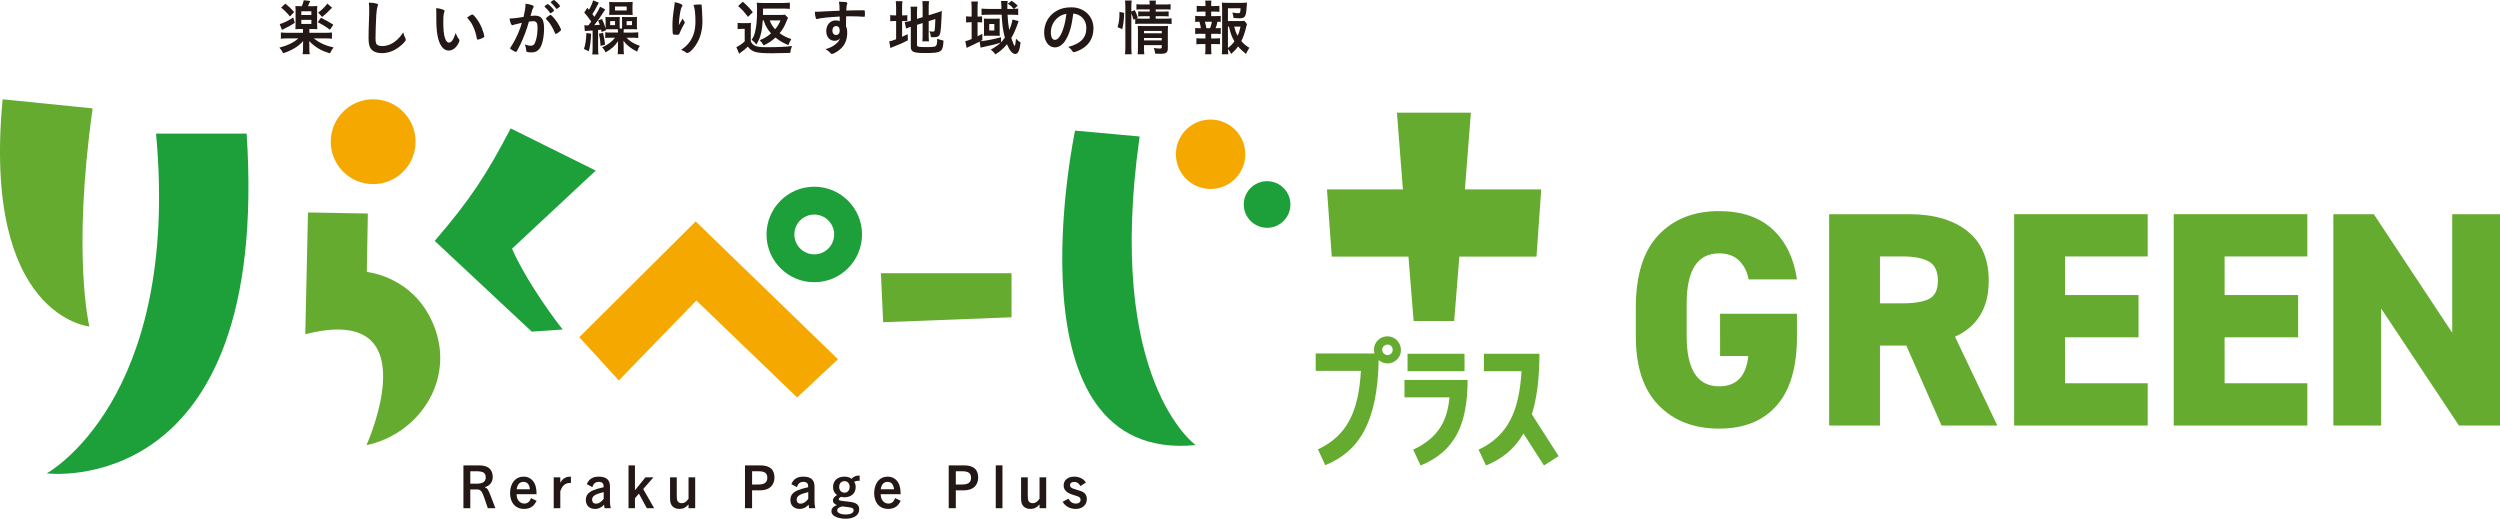 <?xml version="1.0" encoding="utf-8"?>
<!-- Generator: Adobe Illustrator 16.0.4, SVG Export Plug-In . SVG Version: 6.00 Build 0)  -->
<!DOCTYPE svg PUBLIC "-//W3C//DTD SVG 1.1//EN" "http://www.w3.org/Graphics/SVG/1.1/DTD/svg11.dtd">
<svg version="1.1" id="レイヤー_1" xmlns="http://www.w3.org/2000/svg" xmlns:xlink="http://www.w3.org/1999/xlink" x="0px"
	 y="0px" width="573.202px" height="118.929px" viewBox="0 0 573.202 118.929" enable-background="new 0 0 573.202 118.929"
	 xml:space="preserve">
<g>
	<g>
		<g>
			<path fill="#65AB30" d="M394.378,71.934h17.63v5.197c0,7.071-1.558,12.362-4.672,15.872c-3.113,3.514-7.503,5.27-13.169,5.27
				c-5.759,0-10.384-1.779-13.871-5.338c-3.49-3.56-5.232-8.826-5.232-15.804v-6.604c0-7.444,1.731-12.993,5.196-16.646
				c3.466-3.652,8.102-5.479,13.907-5.479c5.151,0,9.237,1.394,12.257,4.18c3.021,2.786,4.881,6.615,5.584,11.483h-11.097
				c-0.282-1.687-0.983-3.101-2.107-4.249c-1.124-1.146-2.67-1.722-4.637-1.722c-4.963,0-7.444,3.817-7.444,11.449v7.586
				c0,7.632,2.481,11.448,7.444,11.448c3.98,0,6.205-2.317,6.673-6.953h-6.462V71.934z"/>
			<path fill="#65AB30" d="M457.944,97.569h-12.783l-8.077-18.332h-6.041v18.332h-11.659V49.105h18.262
				c5.713,0,10.196,1.301,13.45,3.898c3.255,2.599,4.883,6.38,4.883,11.343c0,6.229-2.576,10.514-7.727,12.854L457.944,97.569z
				 M431.042,69.545h5.198c2.715,0,4.741-0.339,6.075-1.019c1.335-0.679,2.003-2.072,2.003-4.18c0-2.153-0.692-3.616-2.073-4.39
				c-1.381-0.771-3.384-1.158-6.005-1.158h-5.198V69.545z"/>
			<path fill="#65AB30" d="M461.806,49.105h30.624v9.693h-18.964v8.851h16.855v9.692h-16.855v10.534h18.964v9.693h-30.624V49.105z"
				/>
			<path fill="#65AB30" d="M498.4,49.105h30.623v9.693h-18.964v8.851h16.856v9.692h-16.856v10.534h18.964v9.693H498.4V49.105z"/>
			<path fill="#65AB30" d="M562.245,49.105h10.957v48.464h-9.411L545.95,70.738v26.831h-10.957V49.105h9.271l17.98,27.183V49.105z"
				/>
		</g>
	</g>
	<g>
		<g>
			<g>
				<g>
					<path fill="#1D9F3A" d="M56.553,30.632c5.491,84.436-45.852,77.905-45.852,77.905s30.715-16.621,25.077-77.905H56.553z"/>
				</g>
				<g>
					<g>
						<g>
							<path fill="#1D9F3A" d="M121.917,76.032l-22.25-20.798c8.118-9.402,12.038-15.426,17.415-25.796l19.507,9.676l-19.182,17.893
								c2.254,5.43,7.896,13.869,11.607,18.545L121.917,76.032z"/>
						</g>
					</g>
				</g>
				<g>
					<path fill="#65AB30" d="M305.346,58.83l-1.096-15.405h17.409l-1.368-17.587h16.953l-1.367,17.587h17.5l-1.09,15.405h-17.688
						l-1.182,14.767h-9.3l-1.185-14.767H305.346z"/>
				</g>
				<g>
					<path fill="#65AB30" d="M231.93,62.638v10.109l-29.438,1.132l-0.517-11.241H231.93z"/>
				</g>
				<g>
					<path fill="#F5A900" d="M95.288,32.486c0,5.375-4.355,9.728-9.728,9.728c-5.37,0-9.727-4.353-9.727-9.728
						c0-5.369,4.356-9.723,9.727-9.723C90.932,22.764,95.288,27.117,95.288,32.486z"/>
				</g>
				<g>
					<path fill="#F5A900" d="M285.521,35.367c0,4.395-3.561,7.959-7.957,7.959c-4.395,0-7.954-3.564-7.954-7.959
						c0-4.392,3.56-7.956,7.954-7.956C281.96,27.411,285.521,30.976,285.521,35.367z"/>
				</g>
				<path fill="#1D9F3A" d="M295.867,46.886c0,2.949-2.394,5.346-5.344,5.346c-2.954,0-5.351-2.396-5.351-5.346
					c0-2.953,2.396-5.345,5.351-5.345C293.473,41.541,295.867,43.933,295.867,46.886z"/>
				<path fill="#1D9F3A" d="M246.492,29.946c0,0-16.249,76.317,27.656,72.106c0,0-20.839-14.767-12.849-70.759L246.492,29.946z"/>
				<path fill="#1D9F3A" d="M186.692,42.81c-6.041,0-10.944,4.9-10.944,10.947c0,6.049,4.903,10.95,10.944,10.95
					c6.049,0,10.954-4.901,10.954-10.95C197.646,47.71,192.741,42.81,186.692,42.81z M186.692,58.319
					c-2.516,0-4.559-2.044-4.559-4.562c0-2.516,2.043-4.563,4.559-4.563c2.523,0,4.562,2.048,4.562,4.563
					C191.253,56.275,189.215,58.319,186.692,58.319z"/>
				<g>
					<polygon fill="#F5A900" points="132.818,77.309 141.888,87.225 159.658,68.903 182.768,91.132 192.13,82.364 159.509,50.764 
											"/>
				</g>
				<path fill="#65AB30" d="M69.994,76.632l0.624-27.917l13.724,0.237L84.107,62.36c0,0,11.362,0.982,15.675,13.104
					c4.317,12.121-3.97,24.142-15.75,26.589C84.032,102.053,98.873,69.283,69.994,76.632z"/>
				<g>
					<path fill="#65AB30" d="M321.208,80.334c-0.037,1.705-1.48,3.074-3.184,2.998c-0.739-0.037-1.406-0.333-1.924-0.776
						c-0.26,14.325-4.553,20.986-12.252,24.098l-1.666-3.628c6.773-3.148,9.327-8.849,9.846-17.988h-10.364v-4h13.473
						c-0.073-0.297-0.11-0.591-0.11-0.927c0-1.702,1.48-3.071,3.22-2.998C319.95,77.188,321.246,78.631,321.208,80.334z
						 M319.32,80.26c0.037-0.666-0.481-1.259-1.147-1.259c-0.668,0-1.258,0.52-1.258,1.184c0,0.666,0.517,1.188,1.184,1.225
						C318.727,81.446,319.284,80.924,319.32,80.26z"/>
					<path fill="#65AB30" d="M324.017,103.101c6.146-2.891,7.848-7.035,8.328-11.996h-10.327v-3.997h14.473
						c0,10.07-2.813,16.361-10.77,19.619L324.017,103.101z M335.788,81.11v4h-13.064v-4H335.788z"/>
					<path fill="#65AB30" d="M352.961,81.11c0,5.703-0.593,10.22-1.74,13.882l6.145,9.586l-3.368,2.148l-4.701-7.327
						c-2.035,3.552-4.924,5.845-8.587,7.327l-1.704-3.626c6.774-3.187,9.329-8.885,9.847-17.99h-8.624v-4H352.961z"/>
				</g>
			</g>
		</g>
	</g>
	<g>
		<g>
			<path fill="#231815" d="M109.733,106.699c1.174,0,1.93,0.216,2.459,0.682c0.491,0.44,0.782,1.148,0.782,1.903
				c0,1.249-0.618,2.069-1.828,2.42c0.643,0.279,0.807,0.531,1.448,2.22l0.985,2.599h-1.728l-0.833-2.435
				c-0.492-1.436-0.857-1.864-1.588-1.864h-1.602v4.299h-1.575v-9.823H109.733z M109.279,110.898c1.437,0,2.094-0.466,2.094-1.487
				c0-0.429-0.165-0.809-0.441-1.021c-0.29-0.213-0.869-0.341-1.664-0.341h-1.438v2.85H109.279z"/>
			<path fill="#231815" d="M118.439,113.318c0.037,0.62,0.125,0.971,0.365,1.35c0.315,0.505,0.832,0.794,1.425,0.794
				c0.454,0,0.844-0.177,1.136-0.529c0.137-0.176,0.227-0.328,0.389-0.732l1.286,0.645c-0.34,0.617-0.58,0.934-0.945,1.234
				c-0.478,0.393-1.158,0.607-1.928,0.607c-0.794,0-1.45-0.215-1.979-0.632c-0.795-0.645-1.235-1.702-1.235-3.001
				c0-1.122,0.314-2.092,0.907-2.8c0.554-0.642,1.273-0.97,2.18-0.97c1.137,0,2.019,0.556,2.536,1.577
				c0.289,0.591,0.416,1.247,0.453,2.457H118.439z M121.501,112.172c-0.137-1.134-0.63-1.69-1.487-1.69s-1.398,0.593-1.55,1.69
				H121.501z"/>
			<path fill="#231815" d="M128.466,110.661c0.391-0.62,0.656-0.885,1.097-1.112c0.378-0.188,0.668-0.25,1.336-0.265v1.438
				c-0.566,0-0.818,0.052-1.197,0.229c-0.542,0.264-0.871,0.705-1.235,1.675v3.897h-1.513v-7.074h1.513V110.661z"/>
			<path fill="#231815" d="M134.534,111.001c0.531-1.2,1.374-1.717,2.786-1.717c1.689,0,2.534,0.744,2.534,2.246v3.516
				c0,0.404,0.064,0.96,0.177,1.477h-1.425c-0.037-0.19-0.074-0.492-0.099-0.806c-0.328,0.338-0.492,0.463-0.732,0.603
				c-0.393,0.24-0.87,0.367-1.337,0.367c-1.299,0-2.117-0.796-2.117-2.055c0-1.036,0.517-1.715,1.663-2.207
				c0.581-0.253,1.324-0.469,2.42-0.721c-0.012-0.49-0.049-0.679-0.176-0.854c-0.177-0.24-0.504-0.368-0.945-0.368
				c-0.479,0-0.857,0.164-1.122,0.505c-0.113,0.152-0.201,0.304-0.354,0.706L134.534,111.001z M138.417,112.826
				c-2.004,0.492-2.659,0.921-2.659,1.754c0,0.365,0.163,0.669,0.442,0.809c0.125,0.062,0.289,0.086,0.527,0.086
				c0.543,0,1.124-0.378,1.689-1.086V112.826z"/>
			<path fill="#231815" d="M145.584,112.412l2.396-2.964h1.84l-2.345,2.675l2.509,4.399h-1.677l-1.816-3.344l-0.906,1.061v2.283
				h-1.477v-9.823h1.477V112.412z"/>
			<path fill="#231815" d="M157.87,115.65c-0.632,0.732-1.237,1.036-2.081,1.036c-0.719,0-1.285-0.228-1.665-0.668
				c-0.34-0.393-0.491-0.909-0.491-1.715v-4.855h1.537v4.25c0,0.681,0.052,0.97,0.204,1.223c0.188,0.301,0.503,0.453,0.932,0.453
				c0.605,0,1.034-0.289,1.564-1.034v-4.892h1.524v7.074h-1.524V115.65z"/>
			<path fill="#231815" d="M174.255,106.699c2.244,0,3.315,0.909,3.315,2.84c0,0.843-0.327,1.624-0.883,2.116
				c-0.578,0.517-1.387,0.77-2.433,0.77h-1.815v4.098h-1.627v-9.823H174.255z M173.864,111.087c1.425,0,2.067-0.478,2.067-1.548
				c0-1.062-0.604-1.49-2.067-1.49h-1.424v3.038H173.864z"/>
			<path fill="#231815" d="M181.435,111.001c0.529-1.2,1.374-1.717,2.785-1.717c1.69,0,2.534,0.744,2.534,2.246v3.516
				c0,0.404,0.062,0.96,0.178,1.477h-1.426c-0.036-0.19-0.075-0.492-0.101-0.806c-0.328,0.338-0.492,0.463-0.732,0.603
				c-0.389,0.24-0.868,0.367-1.335,0.367c-1.298,0-2.119-0.796-2.119-2.055c0-1.036,0.518-1.715,1.666-2.207
				c0.578-0.253,1.323-0.469,2.421-0.721c-0.014-0.49-0.052-0.679-0.177-0.854c-0.177-0.24-0.505-0.368-0.945-0.368
				c-0.48,0-0.859,0.164-1.122,0.505c-0.115,0.152-0.203,0.304-0.353,0.706L181.435,111.001z M185.318,112.826
				c-2.005,0.492-2.66,0.921-2.66,1.754c0,0.365,0.164,0.669,0.44,0.809c0.127,0.062,0.292,0.086,0.529,0.086
				c0.544,0,1.122-0.378,1.69-1.086V112.826z"/>
			<path fill="#231815" d="M197.098,110.244c-0.14-0.012-0.265-0.012-0.34-0.012c-0.365,0-0.631,0.073-0.909,0.237
				c0.252,0.392,0.341,0.705,0.341,1.197c0,1.45-0.996,2.348-2.597,2.348c-0.227,0-0.518-0.04-0.781-0.104
				c-0.365,0.229-0.493,0.353-0.493,0.544c0,0.289,0.204,0.341,1.565,0.49c1.297,0.127,1.877,0.252,2.306,0.465
				c0.568,0.292,0.808,0.721,0.808,1.429c0,1.271-1.211,2.09-3.101,2.09c-0.757,0-1.426-0.113-2.007-0.314
				c-0.844-0.315-1.259-0.781-1.259-1.425c0-0.378,0.163-0.706,0.49-0.971c0.189-0.164,0.364-0.267,0.769-0.416
				c-0.653-0.277-0.92-0.581-0.92-1.046c0-0.468,0.24-0.794,0.959-1.274c-0.252-0.176-0.366-0.276-0.492-0.429
				c-0.276-0.353-0.429-0.83-0.429-1.387c0-1.462,1.01-2.383,2.597-2.383c0.694,0,1.135,0.14,1.639,0.492
				c0.417-0.404,0.706-0.578,1.136-0.681c0.202-0.037,0.314-0.052,0.719-0.052V110.244z M193.189,116.118
				c-0.125,0-0.63,0.149-0.77,0.24c-0.301,0.174-0.465,0.402-0.465,0.642c0,0.568,0.757,0.958,1.879,0.958
				c1.21,0,1.891-0.34,1.891-0.97c0-0.341-0.189-0.505-0.693-0.617c-0.202-0.052-0.378-0.079-0.934-0.14
				c-0.73-0.089-0.857-0.113-0.896-0.113H193.189z M193.605,110.317c-0.718,0-1.197,0.532-1.197,1.325
				c0,0.782,0.492,1.323,1.211,1.323c0.707,0,1.185-0.541,1.185-1.35C194.803,110.835,194.326,110.317,193.605,110.317z"/>
			<path fill="#231815" d="M201.919,113.318c0.037,0.62,0.127,0.971,0.365,1.35c0.315,0.505,0.833,0.794,1.426,0.794
				c0.453,0,0.845-0.177,1.134-0.529c0.14-0.176,0.228-0.328,0.391-0.732l1.287,0.645c-0.342,0.617-0.58,0.934-0.946,1.234
				c-0.479,0.393-1.16,0.607-1.93,0.607c-0.793,0-1.45-0.215-1.979-0.632c-0.794-0.645-1.235-1.702-1.235-3.001
				c0-1.122,0.315-2.092,0.906-2.8c0.557-0.642,1.274-0.97,2.182-0.97c1.136,0,2.018,0.556,2.534,1.577
				c0.289,0.591,0.417,1.247,0.455,2.457H201.919z M204.984,112.172c-0.14-1.134-0.632-1.69-1.489-1.69
				c-0.856,0-1.398,0.593-1.551,1.69H204.984z"/>
			<path fill="#231815" d="M220.965,106.699c2.244,0,3.316,0.909,3.316,2.84c0,0.843-0.327,1.624-0.884,2.116
				c-0.579,0.517-1.387,0.77-2.433,0.77h-1.814v4.098h-1.627v-9.823H220.965z M220.574,111.087c1.426,0,2.067-0.478,2.067-1.548
				c0-1.062-0.604-1.49-2.067-1.49h-1.423v3.038H220.574z"/>
			<path fill="#231815" d="M229.847,116.522h-1.539v-9.823h1.539V116.522z"/>
			<path fill="#231815" d="M238.348,115.65c-0.632,0.732-1.236,1.036-2.082,1.036c-0.718,0-1.284-0.228-1.663-0.668
				c-0.341-0.393-0.492-0.909-0.492-1.715v-4.855h1.538v4.25c0,0.681,0.052,0.97,0.202,1.223c0.189,0.301,0.505,0.453,0.932,0.453
				c0.605,0,1.034-0.289,1.565-1.034v-4.892h1.524v7.074h-1.524V115.65z"/>
			<path fill="#231815" d="M247.721,111.439c-0.379-0.666-0.795-0.945-1.45-0.945c-0.581,0-0.934,0.279-0.934,0.745
				c0,0.328,0.164,0.543,0.568,0.732c0.164,0.075,0.201,0.085,1.335,0.44c0.833,0.252,1.136,0.392,1.425,0.666
				c0.342,0.316,0.53,0.809,0.53,1.338c0,1.35-1.034,2.271-2.548,2.271c-0.806,0-1.6-0.239-2.155-0.668
				c-0.378-0.292-0.578-0.518-0.857-0.958l1.325-0.721c0.453,0.781,0.982,1.122,1.715,1.122c0.667,0,1.082-0.341,1.082-0.857
				c0-0.39-0.188-0.63-0.667-0.806c-0.062-0.024-0.505-0.177-1.349-0.441c-1.273-0.44-1.867-1.097-1.867-2.067
				c0-1.197,0.971-2.006,2.421-2.006c0.656,0,1.298,0.164,1.791,0.468c0.378,0.228,0.593,0.44,0.894,0.894L247.721,111.439z"/>
		</g>
	</g>
	<g>
		<g>
			<g>
				<g>
					<g>
						<g>
							<path fill="#231815" d="M68.755,6.648c-0.388,0-0.721,0.014-1.026,0.042c0.028-0.293,0.041-0.611,0.041-1.111V2.457
								c0-0.555,0-0.694-0.041-1.082c0.348,0.041,0.487,0.041,1.055,0.041H69.2c0.223-0.5,0.334-0.846,0.444-1.359l1.484,0.165
								c-0.263,0.611-0.429,1-0.513,1.194h1.111c0.553,0,0.651,0,1.026-0.041c-0.042,0.346-0.042,0.471-0.042,1.096v3.096
								c0,0.583,0.014,0.859,0.042,1.124c-0.306-0.028-0.611-0.042-1-0.042h-0.818v0.874h3.58c0.792,0,1.248-0.027,1.597-0.084
								v1.443C75.708,8.828,75.237,8.8,74.5,8.8h-2.58c0.819,0.623,1.249,0.888,1.929,1.206c0.888,0.403,1.499,0.611,2.637,0.861
								c-0.348,0.458-0.556,0.805-0.819,1.36c-1.263-0.39-1.747-0.584-2.539-1.041c-0.931-0.541-1.665-1.139-2.233-1.775
								c0,0.151,0,0.151,0.013,0.359c0,0.057,0.014,0.473,0.014,0.515v0.776c0,0.665,0.015,0.901,0.099,1.359h-1.64
								c0.071-0.443,0.099-0.791,0.099-1.374v-0.748c0-0.264,0-0.432,0.028-0.876c-0.736,0.791-1.236,1.194-2.027,1.652
								c-0.735,0.444-1.595,0.819-2.553,1.138c-0.265-0.526-0.473-0.845-0.875-1.291c1.833-0.458,3.331-1.192,4.358-2.122h-2.415
								c-0.693,0-1.193,0.028-1.597,0.082V7.438c0.361,0.057,0.903,0.084,1.583,0.084h3.482V6.648H68.755z M67.59,5.232
								c-0.777,0.514-1.277,0.805-2.4,1.347c-0.236,0.125-0.236,0.125-0.542,0.276l-0.513-1.331
								c0.846-0.236,1.874-0.722,3.108-1.513L67.59,5.232z M65.426,0.833c0.734,0.583,1.262,1.084,2.025,1.93l-0.973,1.013
								c-0.678-0.847-1.289-1.456-2.025-2.026L65.426,0.833z M69.088,3.442h2.305V2.581h-2.305V3.442z M69.088,5.482h2.305v-0.93
								h-2.305V5.482z M73.585,4.066c1.318,0.667,2.026,1.069,2.845,1.597l-0.776,1.151c-0.985-0.721-1.791-1.221-2.803-1.72
								L73.585,4.066z M76.138,1.763c-0.984,1.026-1.595,1.596-2.275,2.124l-0.915-0.984c0.998-0.778,1.442-1.223,2.108-2.083
								L76.138,1.763z"/>
						</g>
					</g>
					<g>
						<g>
							<path fill="#231815" d="M86.226,0.793c0.347,0.096,0.443,0.165,0.443,0.318c0,0.097-0.015,0.139-0.083,0.333
								c-0.152,0.401-0.264,1.109-0.318,2.081c-0.111,2.235-0.167,3.97-0.167,5.344c0,0.443,0.042,0.776,0.11,0.998
								c0.153,0.46,0.64,0.695,1.416,0.695c1.249,0,2.429-0.515,3.512-1.526c0.498-0.473,0.805-0.848,1.317-1.609
								c0.084,0.443,0.195,0.734,0.499,1.359c0.042,0.11,0.071,0.193,0.071,0.318c0,0.25-0.265,0.583-0.958,1.208
								c-1.374,1.234-2.901,1.874-4.498,1.874c-1.053,0-1.831-0.265-2.329-0.765c-0.529-0.555-0.737-1.276-0.737-2.65
								c0-1.083,0.015-1.916,0.125-5.149c0.015-0.485,0.029-0.776,0.029-0.901c0-1.18-0.015-1.526-0.099-2.124
								C85.268,0.625,85.81,0.682,86.226,0.793z"/>
						</g>
					</g>
					<g>
						<g>
							<path fill="#231815" d="M100.044,3.11c0-0.403-0.012-0.945-0.04-1.25c0.638,0.069,1.109,0.167,1.485,0.305
								c0.332,0.124,0.443,0.208,0.443,0.362c0,0.083,0,0.083-0.055,0.222c-0.18,0.472-0.236,0.998-0.236,2.262
								c0,1.776,0.11,2.886,0.389,3.733c0.208,0.652,0.527,1.026,0.902,1.026c0.568,0,1.041-0.666,1.553-2.207
								c0.265,0.708,0.361,0.916,0.75,1.416c0.071,0.098,0.111,0.193,0.111,0.292c0,0.223-0.208,0.692-0.486,1.096
								c-0.54,0.793-1.234,1.222-1.97,1.222c-1.069,0-1.874-0.86-2.373-2.567c-0.319-1.11-0.474-2.511-0.474-4.456V3.11z
								 M108.302,3.331c0.084,0,0.153,0.041,0.265,0.14c0.693,0.666,1.416,1.775,1.874,2.858c0.304,0.734,0.596,1.721,0.596,2.013
								c0,0.138-0.068,0.208-0.36,0.361c-0.318,0.166-0.973,0.388-1.138,0.388c-0.126,0-0.18-0.069-0.222-0.319
								c-0.182-1.068-0.432-1.846-0.861-2.749c-0.388-0.803-0.416-0.845-1.36-2.011C107.679,3.582,108.136,3.331,108.302,3.331z"/>
						</g>
					</g>
					<g>
						<g>
							<path fill="#231815" d="M117.932,5.635c-0.11,0.028-0.166,0.055-0.25,0.097c-0.068,0.041-0.111,0.057-0.166,0.057
								c-0.307,0-0.528-0.527-0.696-1.554c0.113,0,0.21,0,0.265,0c0.583,0,2.067-0.181,2.957-0.362
								c0.292-1.208,0.443-2.136,0.443-2.789c0-0.055,0-0.139-0.014-0.236c0.597,0.057,1.165,0.182,1.555,0.348
								c0.223,0.083,0.333,0.193,0.333,0.333c0,0.069-0.014,0.125-0.083,0.235c-0.208,0.361-0.208,0.361-0.64,1.888
								c0.333-0.04,0.709-0.068,0.945-0.068c0.568,0,1.012,0.111,1.332,0.332c0.555,0.403,0.833,1.222,0.833,2.483
								c0,2.069-0.377,3.846-1.014,4.72c-0.444,0.609-1.027,0.902-1.847,0.902c-0.499,0-0.97-0.069-1.109-0.153
								c-0.11-0.069-0.11-0.069-0.152-0.583c-0.042-0.375-0.125-0.708-0.291-1.096c0.721,0.25,0.901,0.291,1.345,0.291
								c0.667,0,0.945-0.319,1.249-1.442c0.208-0.737,0.319-1.681,0.319-2.707c0-1.083-0.263-1.473-0.998-1.473
								c-0.25,0-0.654,0.043-0.973,0.085c-0.041,0.166-0.055,0.18-0.11,0.361c-0.389,1.43-1.096,3.287-1.805,4.788
								c-0.735,1.513-0.915,1.816-1.096,1.816c-0.112,0-0.486-0.193-0.889-0.456c-0.318-0.196-0.402-0.279-0.402-0.39
								c0-0.069,0-0.069,0.568-0.971c0.765-1.18,1.763-3.485,2.109-4.858C118.625,5.469,118.057,5.594,117.932,5.635z
								 M126.648,2.789c-0.223,0.168-0.374,0.238-0.445,0.238c-0.041,0-0.083-0.028-0.124-0.099
								c-0.291-0.472-0.777-1.012-1.18-1.359c-0.028-0.028-0.041-0.057-0.041-0.083c0-0.057,0.097-0.153,0.333-0.333
								c0.235-0.167,0.304-0.209,0.401-0.209c0.223,0,1.443,1.235,1.443,1.457C127.036,2.485,126.925,2.581,126.648,2.789z
								 M125.176,4.262c0-0.099,0.125-0.223,0.526-0.542c0.279-0.208,0.417-0.291,0.529-0.291c0.179,0,0.804,0.666,1.387,1.484
								c0.484,0.693,1.014,1.681,1.014,1.916c0,0.138-0.041,0.18-0.486,0.541c-0.277,0.222-0.597,0.401-0.706,0.401
								c-0.099,0-0.14-0.041-0.238-0.276c-0.263-0.666-0.499-1.124-0.874-1.723c-0.375-0.595-0.402-0.623-1.068-1.345
								C125.203,4.358,125.176,4.317,125.176,4.262z M126.994,0c0.236,0,1.416,1.18,1.416,1.416c0,0.07-0.083,0.153-0.36,0.347
								c-0.25,0.195-0.375,0.265-0.431,0.265c-0.069,0-0.069,0-0.347-0.39c-0.236-0.318-0.68-0.791-0.93-0.998
								c-0.042-0.043-0.068-0.069-0.068-0.111C126.274,0.417,126.842,0,126.994,0z"/>
						</g>
					</g>
					<g>
						<g>
							<path fill="#231815" d="M135.541,7.73c-0.111,1.999-0.223,2.816-0.541,4.039l-1.111-0.541
								c0.333-1.015,0.459-1.817,0.569-3.665L135.541,7.73z M133.973,5.788c0.263,0.026,0.387,0.041,0.666,0.041
								c0.014,0,0.042,0,0.262,0c0.236-0.305,0.473-0.624,0.653-0.874c-0.403-0.638-0.93-1.318-1.596-2.083l0.694-1.081
								c0.18,0.208,0.235,0.278,0.388,0.458c0.431-0.722,0.805-1.567,0.943-2.164l1.318,0.526c-0.221,0.402-0.221,0.402-0.61,1.138
								c-0.208,0.416-0.526,0.972-0.874,1.484c0.276,0.361,0.318,0.417,0.471,0.625c0.751-1.18,1.097-1.804,1.278-2.331l1.207,0.638
								c-0.153,0.195-0.208,0.292-0.431,0.639c-0.667,1.083-1.276,1.957-2.095,2.969c0.583-0.026,0.97-0.055,1.276-0.083
								c-0.14-0.401-0.182-0.512-0.389-0.984l0.889-0.347c0.388,0.805,0.583,1.331,0.817,2.164c0.016-0.179,0.016-0.373,0.016-0.637
								V4.774c0-0.401-0.016-0.693-0.042-0.902c0.264,0.042,0.5,0.042,0.901,0.042h1.541c0.401,0,0.681,0,0.847-0.027
								c-0.016,0.223-0.028,0.526-0.028,0.818v1.221c0,0.32,0,0.348,0.013,0.611h0.528c0.015-0.223,0.015-0.403,0.015-0.597V4.72
								c0-0.402-0.015-0.639-0.028-0.833c0.195,0.027,0.389,0.027,0.832,0.027h1.985c0.264,0,0.528-0.013,0.638-0.042
								c-0.013,0.125-0.026,0.458-0.026,0.693v1.541c0,0.237,0.014,0.445,0.041,0.626c-0.236-0.028-0.473-0.042-0.764-0.042h-1.928
								c-0.099,0-0.182,0-0.361,0.014c-0.028,0.125-0.028,0.263-0.028,0.499v0.264h2.013c0.527,0,0.985-0.028,1.332-0.069v1.318
								c-0.459-0.055-0.847-0.069-1.346-0.069h-1.348c0.321,0.333,0.458,0.458,0.75,0.68c0.681,0.514,1.234,0.793,2.305,1.18
								c-0.291,0.458-0.444,0.819-0.625,1.332c-0.874-0.443-1.29-0.707-1.887-1.192c-0.543-0.432-0.778-0.694-1.236-1.306
								c0.042,0.751,0.042,0.834,0.042,1.181v0.734c0,0.472,0.028,0.82,0.083,1.166h-1.457c0.041-0.374,0.069-0.763,0.069-1.207
								v-0.708c0-0.402,0-0.596,0.028-1.068c-0.778,1.138-1.431,1.723-2.874,2.582c-0.166-0.444-0.401-0.777-0.791-1.166
								c1.375-0.64,2.11-1.194,2.984-2.207h-0.93c-0.597,0-0.915,0.015-1.332,0.057V7.397c0.347,0.056,0.693,0.069,1.332,0.069
								h1.582V7.203c0-0.236,0-0.333-0.028-0.499h-2.109c-0.333,0-0.443,0-0.651,0.028l0.054,0.207l-1.026,0.389
								c-0.041-0.249-0.054-0.348-0.097-0.527c-0.18,0.028-0.18,0.028-0.693,0.083v3.97c0,0.86,0.014,1.234,0.082,1.638h-1.428
								c0.068-0.403,0.083-0.805,0.083-1.638V6.995l-0.973,0.056c-0.388,0.028-0.541,0.041-0.805,0.097L133.973,5.788z
								 M138.259,7.522c0.277,1.181,0.361,1.665,0.474,2.706l-1.026,0.306c-0.085-1.305-0.14-1.623-0.376-2.789L138.259,7.522z
								 M139.717,1.375c0-0.375-0.015-0.639-0.042-0.93c0.292,0.027,0.542,0.041,1.015,0.041h3.191c0.596,0,0.929-0.014,1.179-0.041
								c-0.027,0.249-0.042,0.484-0.042,0.901v1.181c0,0.401,0.015,0.638,0.042,0.915c-0.292-0.028-0.625-0.041-1.095-0.041h-3.264
								c-0.526,0-0.734,0-1.026,0.027c0.027-0.25,0.042-0.557,0.042-0.916V1.375z M139.897,5.761h1.126V4.845h-1.126V5.761z
								 M141.008,2.401h2.679V1.499h-2.679V2.401z M143.673,5.761h1.234V4.845h-1.234V5.761z"/>
						</g>
					</g>
					<g>
						<g>
							<path fill="#231815" d="M155.855,5.386c0.069-0.111,0.069-0.111,0.68-1.139c0.083,0.236,0.166,0.39,0.333,0.609
								c0.098,0.154,0.14,0.238,0.14,0.321s-0.028,0.151-0.362,0.693c-0.235,0.416-0.638,1.276-0.804,1.692
								c-0.14,0.39-0.195,0.417-0.652,0.417c-0.473,0-0.82-0.055-0.874-0.138c-0.083-0.112-0.14-0.862-0.14-1.889
								c0-1.359,0.097-2.317,0.458-4.732c0.042-0.277,0.056-0.417,0.056-0.721c1.082,0.193,1.79,0.513,1.79,0.776
								c0,0.069-0.014,0.11-0.11,0.235c-0.18,0.265-0.291,0.625-0.431,1.359c-0.167,0.932-0.292,2.152-0.292,2.889
								C155.771,5.538,155.771,5.538,155.855,5.386z M160.892,1.333c0,0.042,0,0.069,0,0.097c0,0.015,0,0.069,0,0.14
								c0.015,0.057,0.015,0.167,0.028,0.318c0.014,0.222,0.014,0.222,0.042,0.569c0,0.153,0,0.153,0.028,0.667
								c0.041,0.665,0.068,1.331,0.068,1.664c0,2.609-0.682,4.635-2.124,6.343c-0.554,0.651-1.041,1.027-1.318,1.027
								c-0.166,0-0.18,0-0.473-0.223c-0.262-0.209-0.623-0.389-0.984-0.484c0.973-0.695,1.499-1.181,2.014-1.917
								c0.859-1.235,1.276-2.705,1.276-4.496c0-1.901-0.125-3.067-0.445-3.915c0.583-0.068,1.014-0.095,1.416-0.095
								c0.417,0,0.472,0.026,0.472,0.263V1.333z"/>
						</g>
					</g>
					<g>
						<g>
							<path fill="#231815" d="M169.121,5.232c0.347,0.056,0.542,0.07,1.068,0.07h0.984c0.403,0,0.694-0.015,1.026-0.057
								c-0.041,0.403-0.055,0.735-0.055,1.458v2.844c0.333,0.543,0.569,0.751,0.973,0.944c0.555,0.25,1.248,0.333,2.677,0.333
								c2.735,0,4.387-0.083,5.788-0.278c-0.209,0.557-0.318,1.015-0.402,1.583c-1.207,0.042-3.206,0.083-4.107,0.083
								c-3.72,0-4.623-0.25-5.607-1.526c-0.583,0.568-0.847,0.777-1.555,1.291c-0.069,0.055-0.248,0.194-0.43,0.346l-0.653-1.526
								c0.528-0.208,1.305-0.734,1.917-1.303V6.62h-0.723c-0.359,0-0.555,0.015-0.901,0.07V5.232z M170.299,0.389
								c0.999,0.874,1.639,1.528,2.305,2.415l-1.112,1.068c-0.803-1.095-1.246-1.583-2.261-2.484L170.299,0.389z M174.88,4.678
								c-0.127,1.734-0.224,2.428-0.5,3.372c-0.223,0.791-0.458,1.333-0.973,2.164c-0.347-0.484-0.583-0.72-1.068-1.109
								c0.417-0.625,0.583-0.972,0.765-1.707c0.332-1.264,0.471-2.761,0.471-4.954c0-1.056-0.014-1.374-0.069-1.832
								c0.443,0.057,0.847,0.07,1.555,0.07h4.51c0.597,0,1.081-0.028,1.527-0.085v1.444c-0.431-0.042-0.874-0.07-1.458-0.07h-4.69
								c0,0.848,0,1.041-0.015,1.458h3.816c0.583,0,0.902-0.015,1.208-0.07l0.735,0.736c-0.084,0.125-0.208,0.375-0.319,0.666
								c-0.485,1.25-0.901,1.984-1.624,2.845c0.806,0.597,1.457,0.916,2.68,1.36c-0.265,0.402-0.515,0.916-0.666,1.373
								c-1.291-0.54-1.999-0.956-2.971-1.734c-0.875,0.807-1.443,1.181-2.705,1.805c-0.362-0.597-0.473-0.75-0.903-1.194
								c1.153-0.471,1.722-0.818,2.596-1.568c-0.416-0.471-0.652-0.776-0.931-1.249c-0.346-0.568-0.457-0.818-0.75-1.72H174.88z
								 M176.475,4.678c0.319,0.847,0.681,1.429,1.249,2.026c0.598-0.723,0.889-1.208,1.223-2.026H176.475z"/>
						</g>
					</g>
					<g>
						<g>
							<path fill="#231815" d="M192.53,3.789c-3.04,0.195-4.22,0.32-5.094,0.556c-0.056,0.014-0.111,0.028-0.152,0.028
								c-0.097,0-0.18-0.07-0.223-0.18c-0.125-0.349-0.193-0.807-0.236-1.5c0.166,0,0.279,0,0.333,0
								c0.446,0,0.861-0.015,2.193-0.098c1.026-0.055,1.901-0.098,3.15-0.139c-0.014-1.249-0.028-1.443-0.153-2.068
								c1.068,0.028,1.609,0.071,1.806,0.154c0.083,0.042,0.124,0.11,0.124,0.25c0,0.026-0.014,0.082-0.041,0.151
								c-0.126,0.306-0.167,0.61-0.195,1.472c2.027-0.056,2.332-0.056,3.72-0.056c0.375,0,0.43,0,0.472,0.041
								c0.056,0.056,0.083,0.263,0.083,0.735c0,0.639-0.014,0.708-0.193,0.708c-0.015,0-0.028,0-0.057,0
								c-0.598-0.056-2.081-0.111-3.054-0.111c-0.318,0-0.318,0-1.013,0.014l-0.026,2.275c0.208,0.46,0.276,0.848,0.276,1.515
								c0,1.734-0.637,3.066-1.984,4.052c-0.555,0.416-1.262,0.777-1.513,0.777c-0.124,0-0.194-0.043-0.305-0.153
								c-0.389-0.443-0.68-0.666-1.18-0.943c0.832-0.236,1.263-0.431,1.805-0.764c0.401-0.263,0.763-0.555,1.026-0.847
								c0.181-0.222,0.319-0.43,0.526-0.873c-0.402,0.416-0.735,0.568-1.248,0.568c-1.165,0-1.93-0.888-1.93-2.234
								c0-1.416,0.902-2.442,2.151-2.442c0.402,0,0.652,0.056,0.931,0.179V3.789z M190.849,7.037c0,0.583,0.333,0.984,0.833,0.984
								c0.528,0,0.848-0.375,0.848-1.013c0-0.651-0.307-1.027-0.833-1.027C191.197,5.981,190.849,6.412,190.849,7.037z"/>
						</g>
					</g>
					<g>
						<g>
							<path fill="#231815" d="M205.461,1.819c0-0.696-0.029-1.138-0.083-1.541h1.54c-0.07,0.416-0.083,0.791-0.083,1.541v1.706
								h0.305c0.485,0,0.666-0.014,0.889-0.055v1.386c-0.265-0.026-0.529-0.04-0.944-0.04h-0.249v3.622
								c0.554-0.25,0.679-0.318,1.276-0.61l0.042,1.415c-1.223,0.639-1.999,0.985-3.305,1.471c-0.346,0.14-0.485,0.194-0.693,0.292
								l-0.276-1.526c0.43-0.057,0.791-0.182,1.582-0.485V4.816h-0.306c-0.514,0-0.722,0.014-1.041,0.069V3.455
								c0.291,0.057,0.527,0.07,1.026,0.07h0.32V1.819z M210.249,10.285c0,0.262,0.098,0.372,0.39,0.429
								c0.333,0.057,0.887,0.083,1.803,0.083c1.556,0,2.013-0.068,2.207-0.347c0.167-0.222,0.235-0.68,0.235-1.581
								c0.431,0.181,0.999,0.36,1.444,0.443c-0.153,2.65-0.431,2.846-4.22,2.846c-2.678,0-3.275-0.264-3.275-1.43V6.149
								c-0.096,0.04-0.221,0.068-0.264,0.082c-0.401,0.14-0.555,0.194-0.818,0.32l-0.319-1.472c0.36-0.042,0.819-0.139,1.276-0.277
								l0.125-0.042V2.943c0-0.639-0.013-0.985-0.068-1.416h1.554c-0.043,0.417-0.069,0.805-0.069,1.36V4.33l1.291-0.401V1.611
								c0-0.611-0.015-0.917-0.068-1.347h1.539c-0.055,0.43-0.082,0.858-0.082,1.373v1.859l1.913-0.595
								c0.515-0.153,0.765-0.25,1.098-0.404c-0.028,0.583-0.042,0.667-0.057,1.389c-0.068,1.845-0.18,3.094-0.306,3.663
								c-0.164,0.749-0.527,0.986-1.512,0.986c-0.152,0-0.276,0-0.625-0.028c-0.056-0.555-0.166-0.958-0.348-1.36
								c0.292,0.069,0.543,0.098,0.737,0.098c0.347,0,0.429-0.057,0.471-0.333c0.069-0.443,0.125-1.306,0.153-2.554l-1.525,0.486
								v3.302c0,0.542,0.027,0.916,0.068,1.333h-1.525c0.054-0.443,0.068-0.75,0.068-1.374V5.288l-1.291,0.416V10.285z"/>
						</g>
					</g>
					<g>
						<g>
							<path fill="#231815" d="M233.562,4.856c-0.029,0.099-0.029,0.099-0.111,0.279c-0.014,0.027-0.041,0.11-0.084,0.224
								c-0.456,1.331-0.971,2.483-1.497,3.37c0.346,1.026,0.678,1.817,0.776,1.817c0.097,0,0.234-0.748,0.305-1.678
								c0.416,0.443,0.623,0.625,1.041,0.86c-0.139,1.207-0.278,1.804-0.541,2.206c-0.166,0.292-0.417,0.444-0.667,0.444
								c-0.651,0-1.331-0.805-1.9-2.234c-0.791,0.958-1.555,1.624-2.679,2.332c-0.305-0.473-0.542-0.723-1.055-1.083
								c0.833-0.444,1.776-1.109,2.289-1.609c-0.651,0.235-1.72,0.5-3.219,0.818c-0.681,0.139-1.18,0.25-1.389,0.318l-0.221-1.388
								c-0.75,0.389-1.402,0.709-2.665,1.291c-0.125,0.056-0.182,0.083-0.307,0.167l-0.318-1.541c0.25-0.04,0.735-0.208,1.458-0.499
								V5.095h-0.292c-0.389,0-0.64,0.013-0.984,0.055V3.733c0.333,0.056,0.596,0.07,0.999,0.07h0.277V1.819
								c0-0.653-0.028-1.055-0.084-1.472h1.526c-0.068,0.417-0.083,0.79-0.083,1.486v1.97h0.111c0.403,0,0.652-0.015,0.93-0.057
								v1.389c-0.277-0.028-0.526-0.041-0.93-0.041h-0.111v3.233c0.473-0.237,0.624-0.32,1.098-0.583v1.442
								c-0.224,0.125-0.292,0.167-0.474,0.264c1.235-0.097,2.859-0.401,4.76-0.915v1.179c0.32-0.332,0.528-0.596,0.875-1.082
								c-0.43-1.569-0.61-2.901-0.735-5.261h-3.095c-0.583,0-1.138,0.029-1.513,0.07V1.958c0.347,0.055,0.89,0.083,1.541,0.083
								h3.011c-0.013-0.305-0.013-0.415-0.013-0.653c0-0.541-0.028-0.803-0.084-1.166h1.54c-0.055,0.349-0.083,0.694-0.083,1.404
								c0,0.012,0,0.262,0,0.415h1.138c0.125,0,0.181,0,0.333,0c-0.473-0.542-0.749-0.791-1.359-1.194l0.875-0.666
								c0.595,0.376,0.79,0.541,1.401,1.124l-0.861,0.736c0.375-0.014,0.652-0.028,0.958-0.07v1.472
								c-0.389-0.041-0.903-0.07-1.458-0.07h-0.984c0.069,1.402,0.18,2.4,0.388,3.498c0.402-0.901,0.667-1.775,0.736-2.4
								L233.562,4.856z M225.609,5.095c-0.014-0.654-0.014-0.654-0.028-0.833c0.125,0.015,0.528,0.028,0.875,0.028h2.014
								c0.248,0,0.582-0.014,0.762-0.028c-0.014,0.139-0.027,0.333-0.027,0.568v2.597c0,0.291,0.014,0.693,0.027,0.79
								c-0.208-0.015-0.526-0.028-0.832-0.028h-2c-0.331,0-0.679,0.014-0.818,0.028c0.015-0.264,0.028-0.486,0.028-0.79V5.095z
								 M226.817,6.98h1.166V5.496h-1.166V6.98z"/>
						</g>
					</g>
					<g>
						<g>
							<path fill="#231815" d="M244.397,9.077c-0.665,1.151-1.583,1.79-2.525,1.79c-1.443,0-2.47-1.416-2.47-3.387
								c0-2.192,1.109-4.079,3.011-5.079c0.931-0.499,1.931-0.722,3.247-0.722c2.901,0,5.053,2.054,5.053,4.803
								c0,2.429-1.194,4.175-3.498,5.161c-0.459,0.194-0.818,0.307-0.999,0.307c-0.167,0-0.236-0.056-0.416-0.32
								c-0.236-0.36-0.499-0.624-0.875-0.874c2.86-0.735,4.15-2.081,4.15-4.33c0-1.151-0.486-2.123-1.347-2.732
								c-0.486-0.335-0.874-0.473-1.638-0.598C245.703,6.022,245.245,7.62,244.397,9.077z M242.399,4.163
								c-0.93,0.82-1.457,1.986-1.457,3.29c0,1.068,0.347,1.693,0.93,1.693c0.694,0,1.4-0.958,1.929-2.609
								c0.334-1.041,0.5-1.832,0.707-3.372C243.522,3.372,243.038,3.61,242.399,4.163z"/>
						</g>
					</g>
					<g>
						<g>
							<path fill="#231815" d="M256.246,6.231c0.333-1.179,0.432-2.012,0.432-3.511l1.067,0.236c-0.026,1.443-0.151,2.554-0.43,3.72
								L256.246,6.231z M259.396,10.797c0,0.682,0.028,1.153,0.083,1.652h-1.54c0.056-0.459,0.083-1.041,0.083-1.679V1.527
								c0-0.598-0.027-0.942-0.083-1.402h1.54c-0.068,0.472-0.083,0.805-0.083,1.402v1.11l0.791-0.306
								c0.334,0.653,0.36,0.736,0.682,1.734l-0.348,0.168c0.348,0.027,0.569,0.042,1.109,0.042h1.972V3.72h-1.514
								c-0.526,0-0.776,0.014-1.123,0.056V2.61c0.332,0.027,0.582,0.042,1.138,0.042h1.499v-0.5h-1.722
								c-0.707,0-0.958,0.013-1.318,0.055V0.958c0.375,0.056,0.682,0.07,1.389,0.07h1.651c0-0.389-0.015-0.598-0.069-0.89h1.513
								c-0.057,0.307-0.069,0.486-0.069,0.89h2.04c0.708,0,0.984-0.015,1.373-0.07v1.249c-0.389-0.042-0.708-0.055-1.359-0.055
								h-2.054v0.5h1.873c0.568,0,0.791-0.015,1.097-0.042v1.165c-0.349-0.042-0.583-0.056-1.125-0.056h-1.845v0.557h2.316
								c0.64,0,0.972-0.015,1.333-0.083v1.317c-0.402-0.057-0.764-0.069-1.333-0.069h-5.662c-0.665,0-0.97,0.013-1.345,0.069V4.345
								l-0.417,0.18c-0.125-0.555-0.265-0.985-0.473-1.484V10.797z M262.296,10.922c0,0.667,0.029,1.11,0.071,1.515h-1.528
								c0.056-0.446,0.07-0.738,0.07-1.515V7.079c0-0.5-0.015-0.735-0.041-1.139c0.333,0.028,0.609,0.041,1.067,0.041h4.691
								c0.568,0,0.901-0.013,1.193-0.056c-0.042,0.306-0.057,0.723-0.057,1.375v3.746c0,1.015-0.36,1.291-1.706,1.291
								c-0.319,0-0.417,0-1.194-0.041c-0.082-0.556-0.137-0.805-0.304-1.291c0.54,0.083,0.97,0.125,1.305,0.125
								c0.415,0,0.498-0.056,0.498-0.334v-0.443h-4.066V10.922z M266.363,7.635V7.092h-4.066v0.543H266.363z M266.363,9.257V8.716
								h-4.066v0.541H266.363z"/>
						</g>
					</g>
					<g>
						<g>
							<path fill="#231815" d="M278.726,3.693c0.556,0,0.818-0.015,1.165-0.071v1.416c-0.248-0.042-0.444-0.055-0.748-0.055
								c-0.14,0.666-0.223,0.929-0.432,1.485c0.653,0,0.86-0.015,1.18-0.057V7.8c-0.347-0.041-0.652-0.055-1.165-0.055h-1.027v1.068
								h0.915c0.501,0,0.751-0.014,1.098-0.056v1.401c-0.347-0.04-0.625-0.056-1.098-0.056h-0.915v0.972
								c0,0.444,0.028,0.957,0.056,1.374h-1.443c0.056-0.444,0.068-0.834,0.068-1.374v-0.972h-0.956c-0.5,0-0.75,0.016-1.111,0.056
								V8.758c0.348,0.042,0.598,0.056,1.111,0.056h0.956V7.745h-1.178c-0.5,0-0.807,0.014-1.166,0.055V6.412
								c0.333,0.042,0.555,0.057,1.166,0.057h0.138c-0.083-0.543-0.152-0.875-0.334-1.485c-0.471,0-0.664,0.013-0.97,0.055V3.622
								c0.333,0.057,0.624,0.071,1.166,0.071h1.192V2.664h-0.901c-0.473,0-0.764,0.015-1.11,0.057V1.333
								c0.319,0.042,0.583,0.055,1.11,0.055h0.901V1.153c0-0.375-0.027-0.833-0.068-1.015h1.429
								c-0.042,0.307-0.056,0.583-0.056,1.015v0.234h0.778c0.526,0,0.791-0.013,1.109-0.055v1.388
								c-0.333-0.042-0.639-0.057-1.109-0.057h-0.778v1.029H278.726z M277.449,6.469c0.181-0.487,0.306-0.931,0.418-1.485h-1.612
								c0.182,0.638,0.238,0.831,0.349,1.485H277.449z M285.914,5.524c-0.068,0.165-0.082,0.248-0.166,0.582
								c-0.277,1.235-0.665,2.388-1.137,3.305c0.541,0.637,0.958,0.998,1.846,1.553c-0.403,0.625-0.543,0.874-0.765,1.402
								c-0.776-0.611-1.221-1.013-1.816-1.721c-0.459,0.638-0.903,1.109-1.582,1.721c-0.25-0.472-0.432-0.736-0.75-1.166
								c0.014,0.541,0.042,0.819,0.097,1.249h-1.513c0.069-0.542,0.084-0.888,0.084-1.582V1.944c0-0.458-0.028-1-0.057-1.348
								c0.376,0.043,0.765,0.057,1.249,0.057h3.275c0.569,0,1.013-0.028,1.234-0.057c-0.041,0.39-0.054,0.541-0.068,0.861
								c-0.153,2.456-0.348,2.735-1.804,2.735c-0.361,0-0.597-0.016-1.207-0.071c-0.083-0.597-0.14-0.833-0.291-1.25
								c0.526,0.099,1.081,0.155,1.373,0.155c0.415,0,0.472-0.125,0.527-1.125h-2.9V4.83h2.513c0.609,0,0.984-0.014,1.261-0.056
								L285.914,5.524z M281.543,11.006c0.624-0.485,1.041-0.915,1.484-1.541c-0.583-0.957-0.818-1.595-1.264-3.371h-0.221V11.006z
								 M282.972,6.094c0.236,0.929,0.416,1.443,0.791,2.108c0.293-0.61,0.458-1.151,0.666-2.108H282.972z"/>
						</g>
					</g>
				</g>
			</g>
		</g>
	</g>
	<path fill="#65AB30" d="M21.237,24.851c-4.749,33.833-0.744,50.006-0.744,50.006S-4.14,72.63,0.608,22.768L21.237,24.851z"/>
</g>
</svg>
